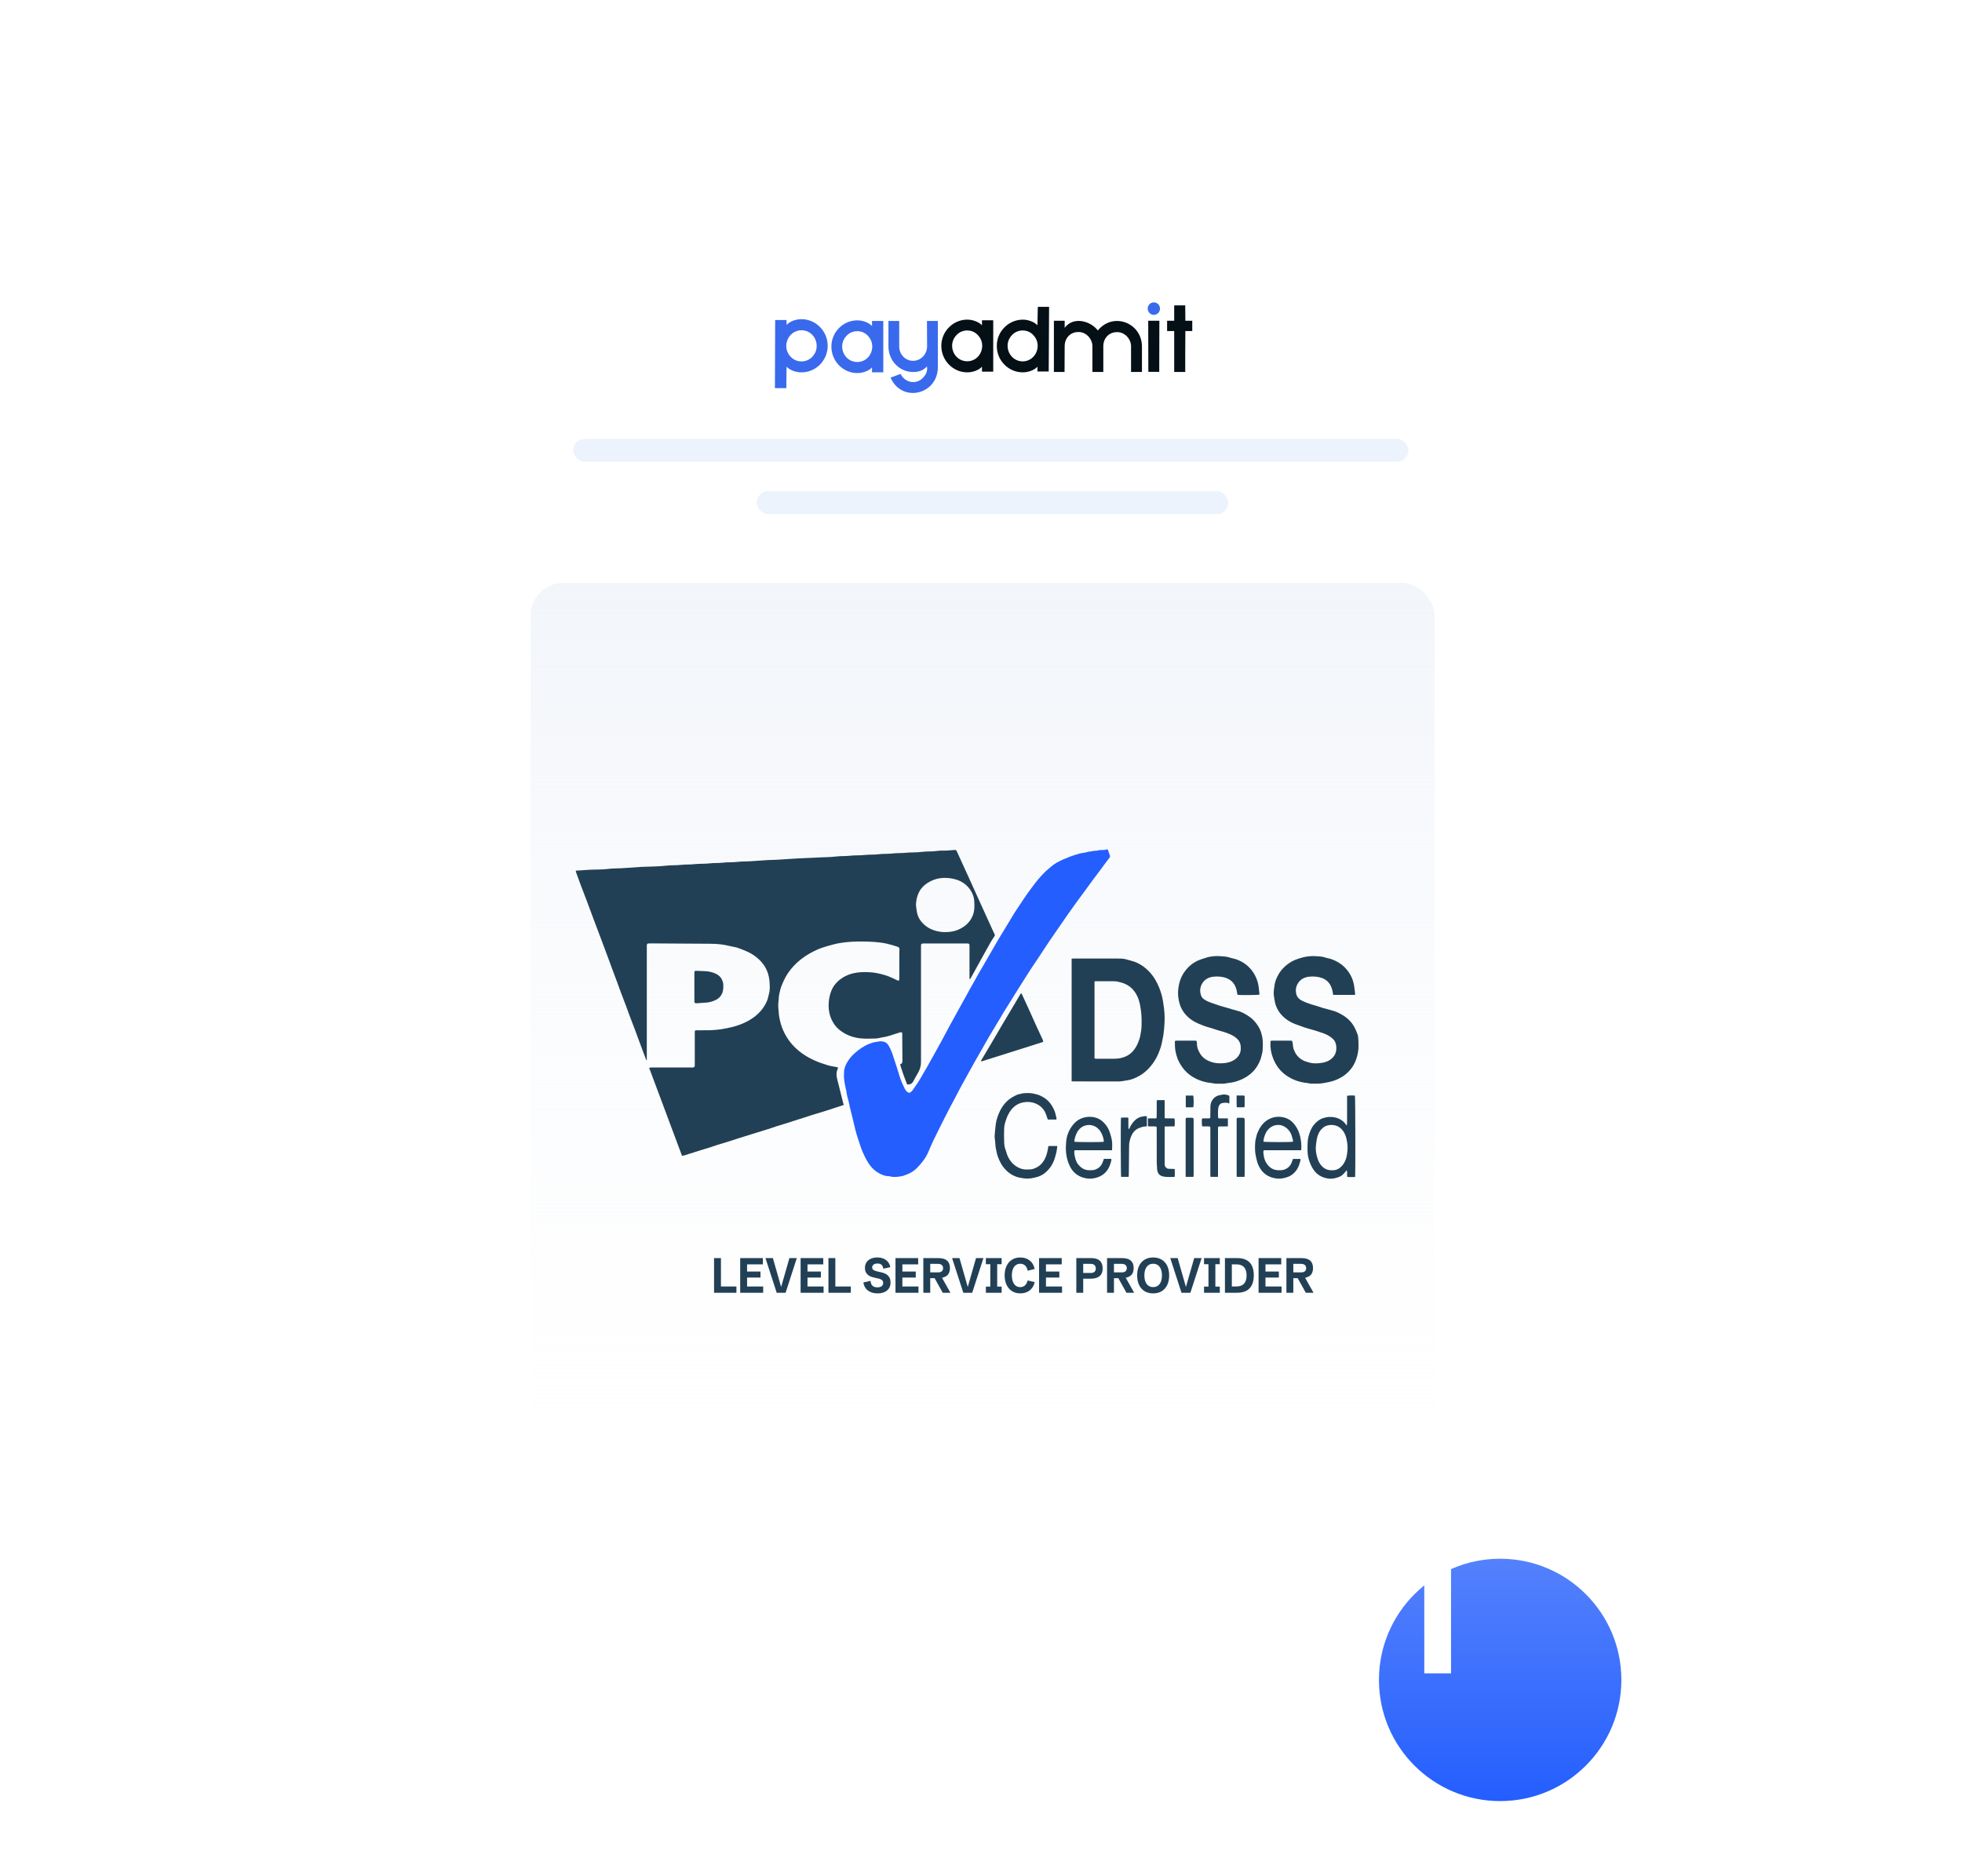 <?xml version="1.0" encoding="UTF-8"?>
<svg xmlns="http://www.w3.org/2000/svg" width="599" height="573" viewBox="0 0 599 573" fill="none">
  <g clip-path="url(#clip0_3395_7957)">
    <g filter="url(#filter0_d_3395_7957)" data-figma-bg-blur-radius="35.1">
      <rect x="156" y="47" width="287" height="131" rx="30" fill="white" fill-opacity="0.35" shape-rendering="crispEdges"></rect>
      <rect x="155.35" y="46.35" width="288.3" height="132.3" rx="30.65" stroke="white" stroke-opacity="0.4" stroke-width="1.3" shape-rendering="crispEdges"></rect>
    </g>
    <g filter="url(#filter1_d_3395_7957)" data-figma-bg-blur-radius="35.1">
      <rect x="156" y="395" width="287" height="131" rx="30" fill="white" fill-opacity="0.35" shape-rendering="crispEdges"></rect>
      <rect x="155.35" y="394.35" width="288.3" height="132.3" rx="30.65" stroke="white" stroke-opacity="0.4" stroke-width="1.3" shape-rendering="crispEdges"></rect>
    </g>
    <g filter="url(#filter2_d_3395_7957)" data-figma-bg-blur-radius="35.1">
      <rect x="138" y="61" width="324" height="452" rx="30" fill="url(#paint0_linear_3395_7957)" shape-rendering="crispEdges"></rect>
      <rect x="137.35" y="60.35" width="325.3" height="453.3" rx="30.65" stroke="white" stroke-opacity="0.4" stroke-width="1.3" shape-rendering="crispEdges"></rect>
    </g>
    <rect x="162" y="178" width="276" height="309" rx="10" fill="url(#paint1_linear_3395_7957)"></rect>
    <g clip-path="url(#clip4_3395_7957)">
      <path d="M197.325 323.754C197.009 322.924 196.691 322.095 196.377 321.265C195.932 320.078 195.486 318.891 195.046 317.702C194.685 316.727 194.341 315.748 193.976 314.779C193.457 313.4 192.917 312.031 192.399 310.652C191.979 309.54 191.586 308.418 191.169 307.306C190.638 305.892 190.087 304.488 189.559 303.074C189.142 301.962 188.753 300.838 188.34 299.723C187.992 298.779 187.626 297.842 187.277 296.901C186.677 295.279 186.087 293.653 185.484 292.033C184.777 290.129 184.063 288.229 183.349 286.327C182.642 284.446 181.928 282.57 181.223 280.689C180.525 278.827 179.842 276.96 179.142 275.097C178.538 273.497 177.914 271.903 177.31 270.303C176.832 269.031 176.368 267.753 175.903 266.475C175.842 266.307 175.819 266.125 175.771 265.928C175.889 265.891 175.955 265.851 176.024 265.851C177.808 265.795 179.582 265.573 181.374 265.561C182.88 265.552 184.393 265.498 185.885 265.321C187.202 265.167 188.517 265.213 189.832 265.129C191.748 265.005 193.664 264.856 195.581 264.737C196.389 264.685 197.202 264.695 198.01 264.657C199.724 264.578 201.447 264.575 203.146 264.374C204.817 264.176 206.497 264.286 208.157 264.094C209.361 263.956 210.57 264.054 211.76 263.912C213.41 263.713 215.076 263.844 216.714 263.648C218.013 263.491 219.314 263.601 220.598 263.442C222.118 263.253 223.653 263.377 225.161 263.194C226.441 263.04 227.718 263.096 228.993 263.014C230.832 262.895 232.668 262.748 234.506 262.636C235.314 262.587 236.127 262.608 236.936 262.561C239.04 262.437 241.143 262.295 243.247 262.159C243.36 262.152 243.474 262.141 243.587 262.136C245.863 262.035 248.142 261.937 250.419 261.83C252.057 261.753 253.705 261.755 255.326 261.549C256.735 261.369 258.152 261.486 259.547 261.318C261.032 261.138 262.526 261.26 263.999 261.087C265.427 260.916 266.867 261.049 268.279 260.862C269.707 260.673 271.143 260.804 272.554 260.626C273.891 260.458 275.232 260.573 276.556 260.414C278.098 260.231 279.656 260.386 281.176 260.168C282.882 259.925 284.6 260.105 286.299 259.834C287.148 259.699 288.032 259.792 288.897 259.75C289.705 259.71 290.511 259.615 291.317 259.568C291.925 259.533 291.928 259.549 292.17 260.082C292.781 261.421 293.389 262.762 293.999 264.101C294.857 265.98 295.717 267.858 296.57 269.739C297.138 270.989 297.697 272.247 298.265 273.497C299.231 275.63 300.202 277.761 301.171 279.892C301.871 281.43 302.571 282.967 303.273 284.505C303.389 284.759 303.537 285 303.646 285.257C303.742 285.486 303.752 285.706 303.589 285.944C303.181 286.54 302.776 287.141 302.42 287.767C301.473 289.435 300.549 291.115 299.62 292.793C298.538 294.746 297.466 296.704 296.387 298.66C296.316 298.789 296.215 298.899 296.106 299.046C295.922 298.831 295.991 298.6 295.991 298.394C295.986 295.293 295.986 292.19 295.986 289.089C295.986 288.145 295.958 288.108 295.01 288.108C290.73 288.106 286.453 288.108 282.173 288.108C282.059 288.108 281.946 288.108 281.833 288.115C281.303 288.157 281.195 288.271 281.18 288.816C281.173 289.096 281.18 289.377 281.18 289.657C281.18 301.186 281.18 312.715 281.18 324.242C281.18 325.406 280.907 326.479 280.36 327.462C279.861 328.357 279.326 329.233 278.868 330.147C278.468 330.946 277.81 331.177 277.014 331.201C276.677 330.729 274.824 325.459 274.826 324.973C275.425 324.859 275.517 324.436 275.51 323.892C275.477 321.221 275.47 318.548 275.453 315.877C275.453 315.765 275.453 315.652 275.442 315.54C275.411 315.288 275.258 315.183 275.008 315.225C274.878 315.246 274.749 315.274 274.621 315.314C273.511 315.667 272.406 316.038 271.291 316.372C270.789 316.524 270.268 316.613 269.755 316.718C269.116 316.849 268.475 316.97 267.834 317.092C267.704 317.115 267.572 317.134 267.442 317.136C266.028 317.143 264.61 317.234 263.205 317.132C260.542 316.938 258.112 316.057 256.066 314.311C255.34 313.692 254.753 312.93 254.273 312.098C253.193 310.224 252.858 308.203 253.016 306.075C253.104 304.894 253.349 303.757 253.773 302.654C254.346 301.172 255.31 299.983 256.578 299.032C257.572 298.284 258.677 297.73 259.875 297.384C261.162 297.013 262.479 296.856 263.827 296.856C265.114 296.856 266.396 296.908 267.65 297.155C269.321 297.487 270.964 297.945 272.51 298.684C273 298.917 273.49 299.153 273.983 299.387C274.331 299.551 274.518 299.448 274.551 299.065C274.567 298.88 274.56 298.691 274.56 298.504C274.562 295.999 274.565 293.496 274.57 290.991C274.57 290.617 274.586 290.244 274.598 289.872C274.61 289.515 274.459 289.274 274.108 289.15C273.031 288.774 271.942 288.449 270.822 288.192C268.435 287.645 266.017 287.561 263.582 287.517C261.105 287.472 258.644 287.596 256.208 288.014C255.048 288.213 253.914 288.564 252.771 288.863C252.267 288.993 251.772 289.159 251.277 289.321C249.863 289.776 248.536 290.419 247.245 291.139C245.451 292.136 243.844 293.375 242.437 294.856C241.117 296.244 240.023 297.798 239.243 299.546C238.878 300.361 238.508 301.186 238.274 302.041C238.008 303.025 237.772 304.028 237.742 305.06C237.728 305.544 237.631 306.023 237.607 306.507C237.586 306.953 237.603 307.402 237.622 307.846C237.636 308.124 237.711 308.399 237.718 308.678C237.747 309.743 237.919 310.783 238.164 311.82C238.479 313.152 238.956 314.421 239.582 315.631C240.631 317.653 242.048 319.391 243.808 320.854C245.239 322.046 246.818 322.987 248.517 323.765C249.886 324.392 251.308 324.868 252.741 325.308C253.577 325.562 254.459 325.667 255.321 325.838C255.359 325.845 255.397 325.843 255.434 325.85C255.835 325.929 255.927 326.069 255.75 326.422C255.373 327.175 255.335 327.967 255.442 328.773C255.491 329.142 255.588 329.504 255.677 329.866C255.995 331.152 256.323 332.434 256.646 333.717C256.877 334.636 257.101 335.556 257.332 336.477C257.407 336.774 257.499 337.066 257.6 337.419C256.853 337.666 256.184 337.893 255.51 338.113C254.282 338.514 253.054 338.921 251.819 339.309C250.52 339.715 249.212 340.089 247.914 340.496C247.016 340.776 246.13 341.087 245.236 341.377C244.683 341.557 244.124 341.716 243.568 341.893C242.418 342.26 241.27 342.639 240.117 343.001C239.045 343.34 237.966 343.653 236.893 343.994C235.986 344.284 235.086 344.604 234.181 344.901C233.669 345.069 233.151 345.218 232.637 345.377C231.475 345.735 230.313 346.092 229.154 346.452C228.006 346.807 226.858 347.162 225.713 347.527C224.598 347.882 223.488 348.256 222.373 348.606C221.282 348.948 220.181 349.261 219.09 349.604C218.197 349.887 217.315 350.207 216.422 350.495C215.837 350.681 215.239 350.831 214.652 351.013C213.761 351.291 212.875 351.586 211.986 351.868C211.484 352.027 210.98 352.179 210.478 352.336C209.941 352.504 209.41 352.686 208.871 352.845C208.677 352.901 208.47 352.906 208.216 352.941C204.874 343.996 201.541 335.08 198.192 326.118C198.366 326.065 198.482 326.006 198.6 325.997C198.805 325.978 199.014 325.988 199.222 325.988C203.106 325.988 206.988 325.988 210.872 325.988C211.041 325.988 211.211 325.992 211.381 325.988C211.986 325.967 212.111 325.847 212.114 325.259C212.118 323.95 212.114 322.644 212.114 321.335C212.114 319.391 212.114 317.449 212.114 315.505C212.114 315.374 212.109 315.244 212.116 315.113C212.14 314.704 212.206 314.631 212.63 314.627C213.459 314.615 214.289 314.622 215.119 314.615C215.854 314.608 216.589 314.622 217.322 314.578C218.241 314.522 219.163 314.461 220.073 314.321C221.199 314.145 222.323 313.93 223.431 313.655C225.83 313.056 228.098 312.138 230.106 310.673C231.925 309.346 233.323 307.666 234.19 305.588C234.452 304.96 234.548 304.264 234.742 303.605C235.102 302.376 235.031 301.116 234.944 299.875C234.789 297.658 234.068 295.641 232.59 293.91C231.237 292.326 229.571 291.195 227.664 290.391C226.837 290.043 226 289.713 225.154 289.416C224.734 289.269 224.282 289.213 223.844 289.117C223.462 289.033 223.075 288.965 222.696 288.872C220.881 288.419 219.031 288.218 217.167 288.201C211.4 288.152 205.632 288.129 199.865 288.096C199.3 288.094 198.734 288.087 198.168 288.101C197.577 288.115 197.483 288.218 197.471 288.797C197.466 288.965 197.471 289.134 197.471 289.302C197.471 300.457 197.471 311.612 197.471 322.768V323.709C197.421 323.721 197.369 323.733 197.32 323.742L197.325 323.754ZM279.639 276.404C279.726 277.048 279.811 277.691 279.901 278.336C280.063 279.507 280.551 280.546 281.291 281.455C282.616 283.084 284.383 284.002 286.42 284.432C287.834 284.731 289.26 284.706 290.683 284.458C291.859 284.252 292.936 283.808 293.945 283.173C294.925 282.554 295.736 281.792 296.356 280.803C296.931 279.888 297.294 278.92 297.417 277.852C297.525 276.901 297.508 275.957 297.428 275.004C297.351 274.053 297.051 273.17 296.606 272.361C295.38 270.132 293.398 268.847 290.942 268.344C288.157 267.774 285.484 268.092 283.059 269.711C282.029 270.401 281.18 271.251 280.615 272.354C279.964 273.621 279.665 274.974 279.641 276.406L279.639 276.404Z" fill="#224055"></path>
      <path d="M257.687 328.296C257.687 327.885 257.647 327.469 257.696 327.065C257.798 326.23 258.076 325.443 258.477 324.7C259.113 323.52 259.947 322.487 260.951 321.613C262.278 320.459 263.695 319.405 265.368 318.774C266.08 318.505 266.794 318.241 267.574 318.167C268.092 318.115 268.599 317.945 269.132 317.991C270.02 318.069 270.741 318.407 271.229 319.195C271.951 320.361 272.408 321.63 272.815 322.924C273.152 323.987 273.515 325.043 273.855 326.104C274.159 327.055 274.432 328.016 274.743 328.962C275.137 330.161 275.637 331.32 276.214 332.441C276.452 332.904 276.747 333.332 277.235 333.607C277.51 333.762 277.729 333.766 277.951 333.572C278.201 333.35 278.481 333.142 278.67 332.874C279.754 331.336 280.812 329.778 281.703 328.116C282.012 327.544 282.379 327.004 282.7 326.436C283.433 325.142 284.154 323.842 284.878 322.543C285.729 321.013 286.586 319.485 287.421 317.945C288.281 316.36 289.108 314.757 289.968 313.173C290.873 311.505 291.802 309.85 292.719 308.189C293.909 306.035 295.095 303.88 296.289 301.728C297.157 300.165 298.024 298.599 298.91 297.048C299.723 295.622 300.572 294.216 301.392 292.795C302.453 290.959 303.492 289.113 304.56 287.281C305.142 286.281 305.766 285.306 306.367 284.315C307.428 282.563 308.469 280.799 309.547 279.053C310.14 278.088 310.786 277.156 311.413 276.209C312.092 275.186 312.759 274.153 313.461 273.146C314.027 272.335 314.647 271.562 315.224 270.758C316.271 269.302 317.43 267.935 318.672 266.646C319.382 265.909 320.195 265.267 320.97 264.594C322.082 263.627 323.393 262.975 324.729 262.39C325.926 261.867 327.154 261.397 328.401 261.002C329.155 260.764 329.924 260.533 330.732 260.451C331.302 260.393 331.856 260.199 332.42 260.072C332.566 260.04 332.719 260.049 332.867 260.026C333.162 259.977 333.452 259.914 333.746 259.865C333.911 259.836 334.081 259.82 334.248 259.808C334.677 259.78 335.109 259.825 335.521 259.624C335.677 259.549 335.891 259.598 336.08 259.584C336.657 259.542 337.246 259.647 337.807 259.395C338.024 259.297 338.208 259.39 338.293 259.636C338.491 260.217 338.708 260.795 338.884 261.383C338.924 261.517 338.875 261.724 338.788 261.841C338.25 262.58 337.687 263.299 337.143 264.033C336.565 264.809 336 265.596 335.42 266.372C334.885 267.087 334.326 267.786 333.796 268.505C332.87 269.765 331.958 271.038 331.036 272.303C330.541 272.983 330.037 273.656 329.539 274.331C329.009 275.05 328.477 275.768 327.956 276.495C327.291 277.42 326.631 278.345 325.981 279.28C324.97 280.733 323.97 282.196 322.964 283.654C322.085 284.928 321.189 286.189 320.327 287.475C319.306 288.991 318.321 290.529 317.31 292.052C316.362 293.48 315.387 294.891 314.451 296.326C313.605 297.623 312.792 298.941 311.967 300.249C311.241 301.401 310.513 302.551 309.792 303.703C309.377 304.364 308.974 305.035 308.559 305.696C307.918 306.722 307.263 307.74 306.629 308.771C306.066 309.689 305.531 310.624 304.977 311.549C303.942 313.276 302.896 314.993 301.873 316.727C301.22 317.833 300.605 318.959 299.971 320.073C299.177 321.464 298.373 322.847 297.588 324.242C296.791 325.653 296.014 327.074 295.229 328.492C294.571 329.679 293.909 330.862 293.266 332.056C292.658 333.187 292.078 334.329 291.477 335.465C290.989 336.39 290.482 337.304 290.001 338.232C289.301 339.585 288.606 340.94 287.925 342.302C286.935 344.281 285.938 346.256 284.979 348.249C284.439 349.373 283.949 350.52 283.468 351.67C283.032 352.707 282.464 353.67 281.783 354.558C281.194 355.324 280.565 356.074 279.874 356.75C279.028 357.577 278.026 358.21 276.909 358.64C276.476 358.806 276.04 358.962 275.599 359.114C275.495 359.149 275.377 359.152 275.267 359.17C274.901 359.234 274.536 359.346 274.168 359.355C273.405 359.376 272.634 359.516 271.877 359.269C271.703 359.21 271.51 359.189 271.324 359.184C270.025 359.145 268.889 358.628 267.833 357.946C266.301 356.955 265.238 355.551 264.409 353.955C263.692 352.579 263.061 351.17 262.589 349.688C262.226 348.546 261.819 347.417 261.484 346.267C261.187 345.253 260.958 344.22 260.708 343.195C260.39 341.893 260.098 340.582 259.754 339.288C259.558 338.556 259.384 337.827 259.252 337.08C259.111 336.283 258.835 335.512 258.651 334.722C258.528 334.201 258.472 333.663 258.37 333.138C258.302 332.773 258.203 332.416 258.132 332.053C258.003 331.397 257.859 330.743 257.77 330.081C257.689 329.492 257.675 328.894 257.633 328.298C257.652 328.298 257.671 328.298 257.687 328.298V328.296Z" fill="#245EFE"></path>
      <path d="M327.168 330.203V292.749C327.397 292.735 327.597 292.709 327.797 292.709C332.49 292.709 337.182 292.692 341.875 292.721C342.711 292.725 343.555 292.84 344.366 293.111C344.948 293.305 345.561 293.417 346.143 293.615C348.188 294.316 349.852 295.571 351.262 297.167C352.176 298.202 352.876 299.375 353.468 300.621C354.036 301.812 354.448 303.053 354.78 304.32C354.96 305 355.044 305.705 355.16 306.402C355.466 308.245 355.629 310.105 355.546 311.97C355.488 313.344 355.386 314.718 355.184 316.087C355.035 317.083 354.773 318.05 354.583 319.034C354.474 319.592 354.26 320.134 354.066 320.676C353.663 321.791 353.176 322.866 352.544 323.875C351.639 325.319 350.555 326.597 349.188 327.642C348.16 328.427 347.036 329.023 345.834 329.474C345.311 329.67 344.755 329.82 344.201 329.892C343.307 330.009 342.435 330.25 341.521 330.247C336.979 330.233 332.438 330.24 327.896 330.238C327.656 330.238 327.418 330.215 327.168 330.203ZM334.156 299.67V323.254C334.425 323.275 334.665 323.31 334.905 323.312C335.905 323.319 336.904 323.338 337.901 323.312C339.398 323.272 340.901 323.445 342.386 323.05C343.3 322.807 344.156 322.476 344.894 321.901C346.032 321.013 346.857 319.877 347.399 318.548C347.719 317.758 348.026 316.961 348.158 316.113C348.283 315.304 348.467 314.496 348.5 313.683C348.568 312.042 348.563 310.407 348.356 308.766C348.229 307.748 348.059 306.743 347.785 305.764C347.477 304.661 346.998 303.612 346.289 302.689C345.763 302.004 345.158 301.413 344.408 300.955C343.772 300.565 343.121 300.254 342.391 300.06C341.665 299.868 340.948 299.658 340.194 299.653C338.384 299.642 336.576 299.642 334.766 299.639C334.583 299.639 334.399 299.66 334.158 299.674L334.156 299.67Z" fill="#224055"></path>
      <path d="M413.708 303.815H407.017C406.927 303.313 406.87 302.834 406.755 302.369C406.333 300.677 405.426 299.378 403.722 298.714C402.411 298.205 401.044 298.116 399.677 298.256C397.962 298.434 396.644 299.301 395.935 300.892C395.572 301.703 395.548 302.584 395.737 303.469C395.987 304.644 396.819 305.292 397.83 305.75C398.914 306.24 400.031 306.645 401.188 306.948C402.086 307.187 402.956 307.533 403.847 307.804C404.488 308 405.148 308.142 405.793 308.325C406.416 308.498 407.042 308.666 407.65 308.879C408.532 309.187 409.345 309.629 410.137 310.126C411.56 311.019 412.682 312.185 413.486 313.638C413.87 314.332 414.162 315.08 414.448 315.823C414.584 316.183 414.643 316.585 414.669 316.973C414.763 318.443 414.851 319.91 414.594 321.377C414.459 322.151 414.254 322.899 413.986 323.632C413.557 324.805 412.953 325.88 412.121 326.824C410.785 328.341 409.128 329.357 407.217 330.023C406.185 330.383 405.124 330.549 404.059 330.752C402.817 330.988 401.586 330.897 400.349 330.925C400.038 330.932 399.724 330.832 399.411 330.78C399.281 330.759 399.152 330.733 399.022 330.719C396.769 330.479 394.688 329.771 392.812 328.492C390.87 327.17 389.538 325.368 388.692 323.223C388.072 321.653 387.778 320.003 387.867 318.302C387.891 317.84 387.926 317.784 388.395 317.784C390.262 317.777 392.128 317.777 393.993 317.784C394.483 317.784 394.492 317.84 394.605 318.319C394.749 318.936 394.702 319.569 394.898 320.19C395.379 321.707 396.232 322.903 397.627 323.695C398.31 324.083 399.058 324.296 399.821 324.501C400.853 324.78 401.888 324.756 402.901 324.656C404.367 324.508 405.774 324.104 406.852 322.99C407.467 322.354 407.846 321.632 407.945 320.732C408.03 319.973 407.992 319.251 407.759 318.534C407.455 317.592 406.727 317.003 405.946 316.484C405.086 315.912 404.127 315.54 403.14 315.237C402.517 315.045 401.907 314.825 401.287 314.629C400.988 314.533 400.679 314.465 400.375 314.379C399.736 314.197 399.088 314.036 398.459 313.823C397.45 313.482 396.444 313.122 395.452 312.739C393.719 312.07 392.211 311.073 391.009 309.652C390.356 308.881 389.889 308.005 389.524 307.061C389.246 306.341 389.178 305.591 389.032 304.848C388.86 303.969 388.812 303.105 388.926 302.233C389.065 301.17 389.173 300.09 389.581 299.088C390.087 297.845 390.764 296.688 391.702 295.704C392.751 294.602 393.957 293.73 395.376 293.134C396.088 292.835 396.821 292.627 397.559 292.417C399.079 291.984 400.634 291.886 402.183 292.015C402.97 292.08 403.785 292.12 404.558 292.389C405.192 292.611 405.883 292.678 406.514 292.907C407.995 293.445 409.333 294.211 410.469 295.331C411.428 296.275 412.171 297.352 412.711 298.564C413.003 299.219 413.203 299.908 413.342 300.623C413.526 301.574 413.601 302.532 413.717 303.49C413.726 303.579 413.708 303.67 413.7 303.815H413.708Z" fill="#224055"></path>
      <path d="M358.735 317.839C358.926 317.818 359.108 317.783 359.289 317.783C361.099 317.779 362.907 317.779 364.717 317.783C365.313 317.783 365.36 317.835 365.407 318.407C365.414 318.501 365.433 318.594 365.433 318.685C365.421 319.882 365.857 320.938 366.499 321.919C367.269 323.099 368.389 323.81 369.718 324.27C370.955 324.697 372.219 324.775 373.494 324.679C374.776 324.583 376.008 324.256 377.069 323.489C377.842 322.931 378.405 322.195 378.676 321.279C378.78 320.926 378.799 320.543 378.811 320.171C378.841 319.094 378.568 318.101 377.788 317.318C377.222 316.75 376.553 316.297 375.82 315.965C374.731 315.475 373.609 315.08 372.442 314.79C371.53 314.563 370.651 314.215 369.753 313.935C369.183 313.757 368.589 313.643 368.03 313.432C366.534 312.865 365.016 312.337 363.699 311.385C361.917 310.098 360.67 308.462 360.088 306.322C359.805 305.284 359.652 304.233 359.661 303.179C359.671 302.165 359.81 301.151 360.074 300.148C360.352 299.092 360.753 298.097 361.337 297.195C362.494 295.412 364.04 294.033 366.027 293.204C366.784 292.888 367.583 292.669 368.367 292.421C369.857 291.947 371.403 291.891 372.933 292.015C373.739 292.08 374.573 292.115 375.365 292.393C375.982 292.61 376.649 292.685 377.269 292.895C379.221 293.557 380.878 294.676 382.143 296.286C382.923 297.279 383.501 298.398 383.892 299.623C384.238 300.702 384.321 301.805 384.446 302.91C384.476 303.186 384.495 303.464 384.519 303.733C384.113 303.882 378.639 303.927 377.804 303.782C377.719 303.336 377.646 302.864 377.538 302.399C377.135 300.663 376.195 299.37 374.465 298.702C373.149 298.195 371.783 298.111 370.418 298.265C368.775 298.45 367.477 299.258 366.779 300.8C366.291 301.882 366.31 303.013 366.741 304.121C366.92 304.581 367.264 304.939 367.668 305.214C368.311 305.654 369.02 305.967 369.76 306.217C370.661 306.523 371.552 306.855 372.454 307.147C373.039 307.336 373.642 307.474 374.234 307.644C374.912 307.841 375.589 308.049 376.268 308.245C376.925 308.434 377.592 308.6 378.245 308.806C378.99 309.042 379.699 309.374 380.366 309.778C381.113 310.231 381.837 310.72 382.475 311.327C383.322 312.133 383.991 313.061 384.531 314.084C384.903 314.788 385.113 315.542 385.294 316.323C385.652 317.863 385.549 319.403 385.462 320.945C385.429 321.524 385.179 322.09 385.068 322.669C384.908 323.517 384.538 324.277 384.139 325.029C383.218 326.761 381.872 328.076 380.17 329.055C379.108 329.668 377.976 330.1 376.798 330.418C376.223 330.572 375.617 330.619 375.026 330.712C374.839 330.742 374.653 330.763 374.469 330.794C374.175 330.841 373.882 330.925 373.585 330.932C372.775 330.95 371.964 330.953 371.156 330.932C370.842 330.925 370.531 330.836 370.218 330.784C370.107 330.766 369.996 330.74 369.885 330.731C367.778 330.539 365.815 329.894 364.026 328.791C362.803 328.037 361.771 327.058 360.936 325.87C360.354 325.041 359.845 324.181 359.494 323.242C359.209 322.482 359.004 321.7 358.858 320.891C358.697 320.017 358.709 319.15 358.686 318.276C358.683 318.15 358.716 318.022 358.742 317.844L358.735 317.839Z" fill="#224055"></path>
      <path d="M318.518 318.038C318.414 318.129 318.353 318.218 318.273 318.244C312.051 320.214 305.829 322.181 299.607 324.146C299.463 323.934 299.567 323.803 299.651 323.658C300.615 322.043 301.582 320.429 302.534 318.809C303.724 316.786 304.895 314.753 306.09 312.732C307.332 310.631 308.593 308.542 309.84 306.444C310.391 305.516 310.924 304.577 311.478 303.651C311.709 303.266 311.834 303.27 312.022 303.675C312.635 304.993 313.243 306.313 313.842 307.635C314.801 309.752 315.749 311.872 316.708 313.986C317.238 315.152 317.79 316.309 318.325 317.473C318.402 317.641 318.445 317.823 318.518 318.04V318.038Z" fill="#224055"></path>
      <path d="M322.51 341.87H319.889C319.707 341.333 319.542 340.807 319.351 340.288C318.767 338.715 317.709 337.617 316.125 336.965C314.968 336.489 313.771 336.419 312.599 336.601C310.473 336.93 308.993 338.218 307.961 340.059C307.457 340.959 307.134 341.924 306.849 342.898C306.693 343.431 306.582 343.994 306.568 344.548C306.53 346.02 306.504 347.497 306.58 348.969C306.618 349.698 306.712 350.446 307.009 351.147C307.219 351.64 307.303 352.186 307.504 352.684C308.072 354.105 308.953 355.317 310.24 356.161C311.178 356.778 312.239 357.168 313.403 357.133C314.058 357.114 314.709 357.163 315.361 356.967C316.33 356.675 317.176 356.196 317.869 355.483C318.722 354.605 319.255 353.544 319.592 352.366C319.804 351.628 319.934 350.885 320.04 350.132C320.047 350.081 320.087 350.034 320.122 349.962H322.734C322.762 350.027 322.792 350.062 322.788 350.093C322.67 350.801 322.646 351.525 322.427 352.217C322.314 352.567 322.236 352.929 322.14 353.287C321.616 355.264 320.577 356.934 318.981 358.224C318.267 358.804 317.431 359.206 316.509 359.456C315.397 359.757 314.287 359.977 313.134 359.902C312.726 359.876 312.319 359.799 311.916 359.729C311.458 359.647 311.004 359.591 310.551 359.442C309.62 359.136 308.772 358.706 308.008 358.105C306.705 357.082 305.746 355.799 305.081 354.292C304.723 353.481 304.416 352.656 304.265 351.777C304.19 351.34 304.046 350.913 303.992 350.476C303.891 349.644 303.832 348.808 303.752 347.976C303.719 347.642 303.629 347.307 303.655 346.978C303.74 345.828 303.844 344.676 303.98 343.531C304.103 342.485 304.383 341.461 304.758 340.482C305.416 338.772 306.347 337.229 307.758 335.996C308.586 335.274 309.531 334.764 310.511 334.309C310.89 334.133 311.343 334.119 311.751 334C312.521 333.773 313.306 333.794 314.096 333.794C314.907 333.794 315.677 333.984 316.457 334.175C317.287 334.381 318.02 334.762 318.732 335.206C320.023 336.007 320.938 337.134 321.605 338.47C321.97 339.202 322.248 339.963 322.368 340.781C322.418 341.12 322.67 341.428 322.507 341.868L322.51 341.87Z" fill="#224055"></path>
      <path d="M411.182 343.725C411.22 343.368 411.265 343.139 411.265 342.91C411.27 340.37 411.267 337.827 411.267 335.288C411.267 335.068 411.267 334.848 411.267 334.647C411.75 334.502 413.063 334.481 413.664 334.594C413.791 334.991 413.846 358.413 413.711 359.416C412.931 359.472 412.137 359.458 411.324 359.418C411.168 358.722 411.392 358.023 411.161 357.353C410.742 357.834 410.395 358.292 409.983 358.682C409.693 358.956 409.337 359.187 408.969 359.341C407.852 359.804 406.671 360.082 405.465 359.895C403.671 359.617 402.158 358.822 401.088 357.297C400.464 356.406 400.035 355.444 399.691 354.418C399.115 352.712 399.153 350.967 399.21 349.216C399.233 348.494 399.299 347.756 399.488 347.062C399.832 345.793 400.266 344.541 401.128 343.501C401.882 342.594 402.743 341.856 403.909 341.459C405.102 341.054 406.268 340.956 407.496 341.218C408.91 341.519 410.051 342.209 410.895 343.377C410.956 343.461 411.027 343.538 411.187 343.732L411.182 343.725ZM401.699 350.481C401.703 351.558 401.878 352.595 402.191 353.614C402.455 354.474 402.825 355.268 403.428 355.958C404.506 357.184 405.877 357.549 407.44 357.325C408.034 357.24 408.59 357.007 409.068 356.617C410.372 355.558 410.991 354.126 411.232 352.534C411.409 351.359 411.503 350.172 411.305 348.969C411.173 348.174 411.036 347.398 410.737 346.648C409.995 344.779 408.477 343.354 406.073 343.548C405.387 343.604 404.748 343.784 404.178 344.188C402.872 345.111 402.3 346.459 402.005 347.943C401.838 348.777 401.795 349.635 401.699 350.481Z" fill="#224055"></path>
      <path d="M339.522 351.247H328.087C327.938 351.668 327.957 352.051 328.016 352.404C328.2 353.516 328.417 354.633 329.145 355.551C330.031 356.666 331.139 357.388 332.636 357.362C333.218 357.353 333.79 357.374 334.363 357.17C335.353 356.82 336.069 356.191 336.503 355.257C336.706 354.824 336.842 354.359 337.015 353.894H339.287C339.287 354.088 339.324 354.275 339.279 354.443C338.99 355.558 338.624 356.638 337.896 357.572C337.203 358.463 336.331 359.065 335.27 359.46C334.229 359.848 333.161 360.016 332.075 359.895C330.948 359.769 329.88 359.432 328.909 358.79C327.554 357.89 326.755 356.621 326.199 355.149C325.395 353.023 325.287 350.81 325.504 348.597C325.688 346.709 326.369 344.959 327.606 343.466C328.264 342.671 329.039 341.996 329.996 341.597C331.318 341.045 332.687 340.9 334.118 341.202C335.485 341.489 336.529 342.237 337.396 343.256C338.04 344.013 338.518 344.891 338.829 345.826C339.119 346.702 339.378 347.604 339.499 348.515C339.612 349.375 339.522 350.263 339.522 351.245V351.247ZM336.963 348.67C336.963 348.441 336.998 348.23 336.956 348.039C336.696 346.856 336.303 345.763 335.435 344.833C333.788 343.062 330.91 343.097 329.322 345.057C328.596 345.952 328.29 347.001 328.028 348.078C327.983 348.265 328.021 348.473 328.021 348.66C328.568 348.796 336.362 348.805 336.96 348.672L336.963 348.67Z" fill="#224055"></path>
      <path d="M397.199 351.249H385.862C385.636 351.621 385.702 351.985 385.737 352.324C385.843 353.35 386.089 354.345 386.661 355.222C387.526 356.542 388.705 357.364 390.359 357.362C390.941 357.362 391.519 357.378 392.089 357.175C393.378 356.715 394.142 355.808 394.517 354.532C394.583 354.308 394.686 354.093 394.762 353.901H397.022C397.005 354.17 397.031 354.418 396.965 354.638C396.739 355.397 396.52 356.163 396.11 356.853C395.389 358.07 394.415 358.979 393.036 359.453C392.065 359.788 391.09 359.986 390.067 359.911C388.785 359.818 387.592 359.458 386.529 358.72C385.407 357.939 384.651 356.89 384.123 355.647C383.767 354.806 383.604 353.927 383.407 353.044C383.086 351.616 383.128 350.189 383.223 348.758C383.263 348.139 383.461 347.527 383.597 346.915C383.748 346.244 384.026 345.623 384.337 345.008C385.096 343.503 386.188 342.316 387.731 341.611C389.042 341.012 390.425 340.898 391.853 341.206C393.694 341.604 394.903 342.765 395.834 344.291C396.36 345.151 396.711 346.088 396.937 347.057C397.243 348.368 397.373 349.705 397.276 351.055C397.274 351.09 397.248 351.123 397.196 351.249H397.199ZM394.75 348.653C394.736 348.41 394.757 348.184 394.703 347.973C394.59 347.525 394.443 347.085 394.3 346.644C393.81 345.137 392.162 343.379 389.984 343.538C388.811 343.625 387.877 344.116 387.126 344.985C386.357 345.87 385.987 346.929 385.777 348.053C385.74 348.247 385.752 348.45 385.742 348.635C386.258 348.796 394.083 348.815 394.752 348.651L394.75 348.653Z" fill="#224055"></path>
      <path d="M371.819 359.388H369.566C369.549 359.161 369.519 358.93 369.519 358.696C369.516 354.943 369.519 351.191 369.519 347.436C369.519 346.52 369.519 345.606 369.519 344.69C369.519 344.006 369.488 343.978 368.774 343.975C368.192 343.973 367.612 343.975 367.049 343.975C366.893 343.531 366.865 342.281 366.983 341.571C367.115 341.557 367.258 341.529 367.402 341.526C367.93 341.522 368.458 341.531 368.984 341.522C369.455 341.512 369.505 341.463 369.514 341.008C369.523 340.578 369.514 340.148 369.516 339.72C369.523 339.047 369.516 338.374 369.545 337.704C369.608 336.21 370.765 334.71 372.281 334.456C372.738 334.378 373.179 334.243 373.657 334.236C374.159 334.227 374.626 334.327 375.081 334.495C375.192 334.537 375.333 334.694 375.335 334.799C375.349 335.488 375.331 336.178 375.319 336.867C375.319 336.895 375.274 336.921 375.225 336.977C374.664 336.661 374.034 336.741 373.431 336.797C372.729 336.862 372.253 337.262 372.059 337.905C371.741 338.972 371.897 340.054 371.875 341.131C371.868 341.452 371.967 341.515 372.359 341.522C373 341.533 373.638 341.526 374.279 341.526C374.463 341.526 374.647 341.526 374.876 341.526V343.947C374.642 343.959 374.442 343.975 374.239 343.978C373.617 343.982 372.995 343.968 372.375 343.985C371.946 343.996 371.887 344.069 371.864 344.48C371.854 344.648 371.859 344.816 371.859 344.985C371.859 349.522 371.859 354.06 371.859 358.596C371.859 358.853 371.835 359.11 371.821 359.388H371.819Z" fill="#224055"></path>
      <path d="M355.575 344.001C355.575 344.265 355.575 344.447 355.575 344.629C355.575 348.197 355.575 351.766 355.575 355.336C355.575 355.668 355.582 355.988 355.785 356.296C356.044 356.694 356.365 356.904 356.839 356.916C357.418 356.927 357.998 356.953 358.644 356.976C358.691 357.796 358.67 358.57 358.653 359.371C358.476 359.388 358.349 359.411 358.224 359.411C357.489 359.413 356.751 359.451 356.021 359.399C355.526 359.364 355.01 359.276 354.557 359.084C353.746 358.743 353.362 358.025 353.284 357.194C353.19 356.193 353.16 355.184 353.152 354.177C353.136 351.058 353.148 347.936 353.145 344.816C353.145 343.977 353.143 343.977 352.302 343.975C351.755 343.975 351.208 343.968 350.661 343.961C350.609 343.961 350.558 343.928 350.461 343.898V341.529H353.068C353.098 341.234 353.141 341.001 353.143 340.764C353.15 339.381 353.143 338 353.15 336.617C353.15 336.4 353.188 336.182 353.211 335.946H355.535C355.613 336.549 355.561 337.159 355.571 337.764C355.58 338.362 355.571 338.961 355.571 339.559C355.571 340.157 355.571 340.788 355.571 341.475C356.593 341.596 357.588 341.473 358.559 341.547C358.696 342.003 358.71 343.33 358.575 343.966C358.092 343.968 357.593 343.97 357.091 343.975C356.608 343.98 356.122 343.989 355.573 343.998L355.575 344.001Z" fill="#224055"></path>
      <path d="M211.998 301.418C211.998 300.074 211.998 298.728 211.998 297.384C211.998 297.216 211.998 297.048 212.009 296.88C212.031 296.592 212.179 296.44 212.485 296.455C213.445 296.497 214.404 296.518 215.361 296.576C216.226 296.63 217.072 296.786 217.89 297.083C219 297.485 219.933 298.1 220.435 299.205C220.642 299.66 220.812 300.128 220.824 300.646C220.845 301.619 220.847 302.572 220.407 303.486C220.025 304.28 219.457 304.871 218.691 305.275C217.602 305.85 216.435 306.156 215.196 306.203C214.409 306.231 213.624 306.315 212.839 306.371C212.726 306.378 212.613 306.376 212.5 306.371C212.137 306.348 212.045 306.261 212.007 305.899C211.991 305.752 211.998 305.6 211.998 305.451C211.998 304.107 211.998 302.761 211.998 301.418Z" fill="#224055"></path>
      <path d="M344.577 359.388H342.282C342.164 358.984 342.122 342.225 342.242 341.3C342.949 341.241 343.672 341.276 344.448 341.281C344.464 341.475 344.493 341.634 344.493 341.793C344.497 342.615 344.493 343.435 344.497 344.258C344.497 344.454 344.528 344.65 344.653 344.868C344.7 344.786 344.757 344.709 344.792 344.622C345.178 343.725 345.706 342.907 346.387 342.218C346.977 341.624 347.686 341.192 348.549 341.003C349.069 340.888 349.567 340.79 350.137 340.877V343.914C350.008 343.942 349.885 343.992 349.762 343.989C349.091 343.984 348.469 344.204 347.858 344.438C346.663 344.896 345.876 345.744 345.381 346.922C344.987 347.859 344.728 348.803 344.719 349.814C344.691 352.742 344.66 355.672 344.625 358.6C344.622 358.855 344.594 359.11 344.575 359.388H344.577Z" fill="#224055"></path>
      <path d="M379.953 359.392H377.598C377.582 359.212 377.549 359.037 377.549 358.86C377.546 353.221 377.546 347.583 377.549 341.947C377.549 341.379 377.593 341.339 378.154 341.332C378.588 341.328 379.022 341.321 379.453 341.337C379.858 341.351 379.971 341.482 379.995 341.891C380.002 342.022 379.997 342.152 379.997 342.283C379.997 347.735 379.997 353.186 379.997 358.638C379.997 358.874 379.971 359.112 379.955 359.397L379.953 359.392Z" fill="#224055"></path>
      <path d="M364.378 359.386H362.007C361.997 359.161 361.979 358.96 361.979 358.762C361.979 353.198 361.979 347.637 361.979 342.073C361.979 341.961 361.983 341.849 361.979 341.737C361.974 341.484 362.104 341.344 362.349 341.339C362.895 341.33 363.44 341.328 363.987 341.339C364.255 341.344 364.397 341.505 364.409 341.769C364.418 341.938 364.42 342.106 364.42 342.274C364.42 347.726 364.42 353.175 364.42 358.626C364.42 358.864 364.392 359.103 364.376 359.386H364.378Z" fill="#224055"></path>
      <path d="M362.02 334.561H364.284C364.461 335.019 364.485 337.495 364.31 338.124C363.573 338.166 362.816 338.15 362.02 338.131V334.561Z" fill="#224055"></path>
      <path d="M377.542 334.537C378.322 334.537 379.01 334.533 379.701 334.54C379.913 334.54 379.988 334.699 379.991 334.883C379.996 335.851 379.993 336.82 379.991 337.788C379.991 338.005 379.892 338.143 379.654 338.141C378.982 338.141 378.31 338.141 377.587 338.141C377.502 336.935 377.566 335.792 377.542 334.535V334.537Z" fill="#224055"></path>
    </g>
    <rect x="175" y="134" width="255" height="7" rx="3.5" fill="#E9F0FC" fill-opacity="0.79"></rect>
    <rect x="231" y="150" width="144" height="7" rx="3.5" fill="#E9F0FC" fill-opacity="0.79"></rect>
    <g clip-path="url(#clip5_3395_7957)">
      <path d="M207.438 94.921C207.438 93.593 208.407 93.041 209.603 93.689L219.016 98.79C220.212 99.438 221.182 101.041 221.182 102.369L221.182 118.494C221.182 119.822 220.212 120.374 219.016 119.726L209.603 114.625C208.407 113.977 207.437 112.375 207.437 111.046L207.438 94.921Z" fill="#050F16"></path>
      <path d="M207.903 94.702C207.903 93.374 208.873 92.823 210.069 93.471L219.482 98.572C220.678 99.22 221.648 100.822 221.648 102.15L221.648 118.276C221.648 119.604 220.678 120.155 219.482 119.507L210.069 114.406C208.873 113.758 207.903 112.156 207.903 110.828L207.903 94.702Z" fill="#050F16"></path>
      <path d="M207.903 94.702C207.903 93.374 208.873 92.823 210.069 93.471L219.482 98.572C220.678 99.22 221.648 100.822 221.648 102.15L221.648 118.276C221.648 119.604 220.678 120.155 219.482 119.507L210.069 114.406C208.873 113.758 207.903 112.156 207.903 110.828L207.903 94.702Z" fill="#050F16"></path>
      <path d="M219.812 98.778L207.903 110.321L207.903 110.828C207.903 112.156 208.873 113.758 210.069 114.406L219.482 119.507C220.678 120.155 221.648 119.604 221.648 118.276L221.648 102.15C221.648 100.946 220.852 99.518 219.812 98.778Z" fill="#083163"></path>
      <path d="M212.558 105.123C212.558 106.451 213.52 108.066 214.707 108.73L221.568 112.57L221.549 108.951L217.61 106.661L215.641 104.561L215.641 96.98L212.558 95.306L212.558 105.123Z" fill="#050F16" fill-opacity="0.47"></path>
      <path d="M215.332 87.706C215.332 86.377 216.294 85.839 217.481 86.503L226.492 91.546C227.678 92.21 228.64 93.825 228.64 95.154L228.64 111.279C228.64 112.607 227.678 113.146 226.492 112.481L217.481 107.439C216.294 106.774 215.332 105.159 215.332 103.831L215.332 87.706Z" fill="#050F16"></path>
      <path d="M215.783 87.487C215.783 86.159 216.745 85.62 217.932 86.284L226.943 91.327C228.129 91.991 229.091 93.607 229.091 94.935L229.091 111.06C229.091 112.389 228.129 112.927 226.943 112.263L217.932 107.22C216.745 106.556 215.783 104.941 215.783 103.612L215.783 87.487Z" fill="#396AED"></path>
      <path d="M299.795 97.797V99.337C298.925 98.383 297.223 97.687 295.597 97.614C291.136 97.431 287.355 101.132 287.392 105.641C287.392 110.076 290.947 113.704 295.295 113.704C297.034 113.704 298.887 113.008 299.795 111.981V113.484L303.235 113.484L303.235 97.797L299.795 97.797ZM295.295 110.332C291.098 110.295 289.207 105.201 292.005 102.342C293.745 100.436 296.845 100.436 298.547 102.342C301.345 105.201 299.454 110.295 295.295 110.332Z" fill="#050F16"></path>
      <path d="M316.844 93.701L316.731 99.337C315.861 98.383 314.16 97.687 312.534 97.614C308.072 97.467 304.291 101.132 304.329 105.641C304.291 110.076 307.883 113.704 312.231 113.704C313.971 113.704 315.823 113.008 316.731 111.981V113.448L320.172 113.448L320.285 93.701L316.844 93.701ZM312.231 110.369C308.034 110.295 306.144 105.201 308.942 102.342C310.681 100.436 313.782 100.436 315.483 102.342C318.281 105.201 316.39 110.295 312.231 110.369Z" fill="#050F16"></path>
      <path d="M348.639 105.824C348.601 98.53 339.829 95.195 335.178 100.913C332.834 97.907 327.653 96.588 325.045 100.106V97.944H321.755C321.755 101.975 321.755 109.599 321.755 113.594L325.007 113.594L325.045 105.641C325.082 103.148 326.859 101.352 329.279 101.389C331.548 101.352 333.476 103.442 333.514 105.641L333.514 113.594H336.842L336.842 105.641C336.879 103.185 338.657 101.389 341.076 101.426C343.345 101.389 345.273 103.478 345.311 105.641L345.311 113.594L348.639 113.594L348.639 105.824Z" fill="#050F16"></path>
      <path d="M350.591 113.557H353.918L353.956 97.944L350.553 97.944L350.591 113.557Z" fill="#050F16"></path>
      <path d="M361.888 101.096L361.851 108.573V113.594H358.485L358.485 101.096L356.319 101.096L356.319 97.944L358.485 97.944V93.252L361.851 93.252L361.888 97.944L363.999 97.944L363.999 101.096L361.888 101.096Z" fill="#050F16"></path>
      <path d="M354.145 94.242C354.145 95.305 353.313 96.148 352.254 96.148C351.234 96.148 350.402 95.305 350.402 94.242C350.402 93.179 351.234 92.336 352.254 92.336C353.313 92.336 354.145 93.179 354.145 94.242Z" fill="#396AED"></path>
      <path d="M244.675 97.467C242.936 97.467 241.083 98.164 240.138 99.227V97.724L236.659 97.724L236.584 118.528H240.062L240.138 111.981C241.008 112.934 242.709 113.631 244.373 113.704C248.91 113.887 252.691 110.185 252.691 105.604C252.691 101.132 249.099 97.467 244.675 97.467ZM248.003 108.939C246.263 110.845 243.125 110.845 241.386 108.939C238.55 106.044 240.478 100.913 244.713 100.839C248.91 100.913 250.838 106.044 248.003 108.939Z" fill="#396AED"></path>
      <path d="M266.228 98.017V99.556C265.358 98.603 263.656 97.907 262.031 97.834C257.569 97.65 253.788 101.352 253.826 105.861C253.826 110.295 257.38 113.924 261.728 113.924C263.467 113.924 265.32 113.228 266.228 112.201V113.704L269.668 113.704L269.668 98.017L266.228 98.017ZM261.728 110.552C257.531 110.515 255.64 105.421 258.439 102.562C260.178 100.656 263.278 100.656 264.98 102.562C267.778 105.421 265.887 110.515 261.728 110.552Z" fill="#396AED"></path>
      <path d="M286.331 98.017L283.003 98.017L283.041 105.787C283.041 108.206 281.113 110.185 278.768 110.185C276.424 110.185 274.533 108.243 274.533 105.824V98.017L271.244 98.017V105.787C271.244 110.002 274.42 113.411 278.428 113.594C280.281 113.631 281.68 113.301 283.003 111.908L283.06 112.461C283.06 113.634 282.625 114.474 281.831 115.317C279.789 117.589 276.235 116.893 274.949 114.181L271.887 115.317C275.29 123.087 286.217 120.595 286.331 112.201C286.331 107.84 286.331 102.342 286.331 98.017Z" fill="#396AED"></path>
    </g>
    <path d="M267.925 394.967C267.194 394.967 266.52 394.847 265.903 394.606C265.29 394.366 264.779 393.999 264.37 393.504C263.966 393.009 263.707 392.382 263.594 391.622L265.787 391.144C265.823 391.811 266.016 392.308 266.366 392.637C266.72 392.96 267.224 393.122 267.878 393.122C268.309 393.122 268.652 393.06 268.906 392.938C269.165 392.815 269.351 392.654 269.465 392.453C269.578 392.247 269.635 392.022 269.635 391.777C269.635 391.385 269.499 391.086 269.226 390.88C268.958 390.669 268.606 390.517 268.171 390.424L267.183 390.218C266.842 390.15 266.491 390.057 266.127 389.939C265.764 389.816 265.426 389.645 265.113 389.424C264.804 389.199 264.552 388.908 264.357 388.55C264.166 388.187 264.07 387.734 264.07 387.19C264.07 386.499 264.234 385.916 264.561 385.441C264.892 384.965 265.34 384.608 265.903 384.368C266.47 384.123 267.113 384 267.83 384C268.529 384 269.156 384.115 269.71 384.345C270.268 384.576 270.729 384.911 271.092 385.352C271.456 385.789 271.696 386.323 271.814 386.955L269.662 387.433C269.621 387.109 269.537 386.83 269.41 386.595C269.287 386.355 269.106 386.171 268.865 386.043C268.625 385.911 268.304 385.845 267.905 385.845C267.551 385.845 267.251 385.896 267.006 385.999C266.765 386.102 266.581 386.244 266.454 386.426C266.332 386.602 266.27 386.81 266.27 387.05C266.27 387.398 266.425 387.668 266.733 387.859C267.047 388.045 267.476 388.195 268.021 388.307L269.036 388.528C269.508 388.626 269.962 388.79 270.398 389.02C270.834 389.246 271.19 389.569 271.467 389.99C271.744 390.412 271.882 390.963 271.882 391.644C271.882 392.36 271.714 392.965 271.378 393.46C271.042 393.955 270.577 394.33 269.982 394.584C269.392 394.839 268.706 394.967 267.925 394.967Z" fill="#224055"></path>
    <path d="M273.394 394.775V384.191H280.314V386.11H275.499V388.293H279.585V390.13H275.499V392.857H280.409V394.775H273.394Z" fill="#224055"></path>
    <path d="M281.894 394.775V384.191H286.519C288.852 384.191 290.019 385.213 290.019 387.256C290.019 389.3 288.768 390.321 286.267 390.321H283.999V394.775H281.894ZM287.813 394.775L284.993 389.704H287.322L290.169 394.775H287.813ZM283.999 388.557H286.389C286.88 388.557 287.256 388.447 287.52 388.226C287.788 388.001 287.922 387.68 287.922 387.264C287.922 386.842 287.785 386.519 287.513 386.293C287.245 386.068 286.859 385.955 286.355 385.955H283.999V388.557Z" fill="#224055"></path>
    <path d="M294.099 394.775L290.673 384.191H292.934L295.556 393.35H295.359L297.981 384.191H300.242L296.816 394.775H294.099Z" fill="#224055"></path>
    <path d="M300.984 394.775V392.901H302.34V386.065H300.984V384.191H305.8V386.065H304.444V392.901H305.8V394.775H300.984Z" fill="#224055"></path>
    <path d="M311.521 394.967C310.544 394.967 309.695 394.739 308.973 394.283C308.256 393.827 307.7 393.188 307.305 392.365C306.914 391.536 306.719 390.569 306.719 389.461C306.719 388.368 306.912 387.413 307.298 386.595C307.684 385.776 308.236 385.139 308.953 384.684C309.67 384.228 310.524 384 311.514 384C312.626 384 313.571 384.301 314.347 384.904C315.128 385.502 315.641 386.369 315.886 387.506L313.748 388.043C313.612 387.332 313.346 386.8 312.951 386.448C312.56 386.095 312.079 385.918 311.507 385.918C310.958 385.918 310.49 386.065 310.104 386.359C309.723 386.653 309.43 387.068 309.225 387.602C309.026 388.131 308.926 388.758 308.926 389.483C308.926 390.209 309.028 390.841 309.232 391.38C309.437 391.914 309.729 392.328 310.111 392.622C310.492 392.911 310.949 393.056 311.48 393.056C312.052 393.056 312.533 392.879 312.924 392.526C313.314 392.173 313.58 391.676 313.72 391.034L315.907 391.512C315.643 392.619 315.124 393.472 314.347 394.07C313.571 394.668 312.629 394.967 311.521 394.967Z" fill="#224055"></path>
    <path d="M317.228 394.775V384.191H324.148V386.11H319.333V388.293H323.419V390.13H319.333V392.857H324.243V394.775H317.228Z" fill="#224055"></path>
    <path d="M328.602 394.775V384.191H333.138C334.309 384.191 335.186 384.456 335.767 384.985C336.352 385.514 336.645 386.301 336.645 387.344C336.645 388.378 336.334 389.162 335.712 389.696C335.09 390.226 334.148 390.49 332.886 390.49H330.706V394.775H328.602ZM330.706 388.734H333.008C333.508 388.734 333.889 388.614 334.153 388.373C334.416 388.128 334.548 387.788 334.548 387.352C334.548 386.945 334.42 386.612 334.166 386.352C333.916 386.087 333.519 385.955 332.974 385.955H330.706V388.734Z" fill="#224055"></path>
    <path d="M337.987 394.775V384.191H342.611C344.945 384.191 346.112 385.213 346.112 387.256C346.112 389.3 344.861 390.321 342.359 390.321H340.092V394.775H337.987ZM343.906 394.775L341.086 389.704H343.415L346.262 394.775H343.906ZM340.092 388.557H342.482C342.972 388.557 343.349 388.447 343.613 388.226C343.881 388.001 344.014 387.68 344.014 387.264C344.014 386.842 343.878 386.519 343.606 386.293C343.338 386.068 342.952 385.955 342.448 385.955H340.092V388.557Z" fill="#224055"></path>
    <path d="M352.058 394.967C351.054 394.967 350.187 394.746 349.456 394.305C348.725 393.859 348.162 393.227 347.767 392.409C347.372 391.585 347.175 390.61 347.175 389.483C347.175 388.351 347.372 387.376 347.767 386.558C348.162 385.74 348.725 385.11 349.456 384.669C350.187 384.223 351.057 384 352.065 384C353.068 384 353.935 384.223 354.666 384.669C355.397 385.11 355.96 385.74 356.355 386.558C356.75 387.376 356.948 388.351 356.948 389.483C356.948 390.61 356.75 391.585 356.355 392.409C355.96 393.227 355.397 393.859 354.666 394.305C353.935 394.746 353.066 394.967 352.058 394.967ZM352.058 393.048C352.621 393.048 353.102 392.906 353.502 392.622C353.901 392.338 354.208 391.931 354.421 391.402C354.635 390.868 354.741 390.228 354.741 389.483C354.741 388.734 354.635 388.094 354.421 387.565C354.208 387.036 353.901 386.629 353.502 386.345C353.102 386.061 352.621 385.918 352.058 385.918C351.499 385.918 351.02 386.061 350.621 386.345C350.221 386.629 349.915 387.036 349.701 387.565C349.488 388.094 349.381 388.734 349.381 389.483C349.381 390.228 349.488 390.868 349.701 391.402C349.915 391.931 350.221 392.338 350.621 392.622C351.02 392.906 351.499 393.048 352.058 393.048Z" fill="#224055"></path>
    <path d="M360.708 394.775L357.282 384.191H359.543L362.165 393.35H361.967L364.59 384.191H366.851L363.425 394.775H360.708Z" fill="#224055"></path>
    <path d="M367.593 394.775V392.901H368.948V386.065H367.593V384.191H372.408V386.065H371.053V392.901H372.408V394.775H367.593Z" fill="#224055"></path>
    <path d="M373.975 394.775V384.191H377.714C378.89 384.191 379.85 384.399 380.595 384.816C381.344 385.227 381.896 385.825 382.25 386.609C382.608 387.393 382.788 388.342 382.788 389.454C382.788 390.625 382.595 391.605 382.209 392.394C381.827 393.183 381.258 393.778 380.499 394.18C379.741 394.577 378.801 394.775 377.68 394.775H373.975ZM376.079 392.857H377.455C379.539 392.857 380.581 391.732 380.581 389.483C380.581 388.773 380.47 388.168 380.247 387.668C380.029 387.163 379.693 386.778 379.239 386.514C378.785 386.244 378.204 386.11 377.496 386.11H376.079V392.857Z" fill="#224055"></path>
    <path d="M384.245 394.775V384.191H391.165V386.11H386.35V388.293H390.436V390.13H386.35V392.857H391.26V394.775H384.245Z" fill="#224055"></path>
    <path d="M392.745 394.775V384.191H397.369C399.703 384.191 400.87 385.213 400.87 387.256C400.87 389.3 399.619 390.321 397.118 390.321H394.85V394.775H392.745ZM398.664 394.775L395.844 389.704H398.173L401.02 394.775H398.664ZM394.85 388.557H397.24C397.73 388.557 398.107 388.447 398.371 388.226C398.639 388.001 398.773 387.68 398.773 387.264C398.773 386.842 398.636 386.519 398.364 386.293C398.096 386.068 397.71 385.955 397.206 385.955H394.85V388.557Z" fill="#224055"></path>
    <path d="M218 394.776V384.191H220.105V392.857H224.831V394.776H218Z" fill="#224055"></path>
    <path d="M225.982 394.776V384.191H232.902V386.11H228.087V388.293H232.173V390.13H228.087V392.857H232.997V394.776H225.982Z" fill="#224055"></path>
    <path d="M237.124 394.776L233.699 384.191H235.96L238.582 393.35H238.384L241.007 384.191H243.268L239.842 394.776H237.124Z" fill="#224055"></path>
    <path d="M244.426 394.776V384.191H251.345V386.11H246.53V388.293H250.616V390.13H246.53V392.857H251.441V394.776H244.426Z" fill="#224055"></path>
    <path d="M252.925 394.776V384.191H255.03V392.857H259.756V394.776H252.925Z" fill="#224055"></path>
    <g filter="url(#filter3_d_3395_7957)">
      <circle cx="438" cy="493" r="37" fill="url(#paint2_linear_3395_7957)"></circle>
      <circle cx="438" cy="493" r="37" fill="url(#paint3_linear_3395_7957)"></circle>
    </g>
    <path d="M434.835 511V483.846C433.318 485.288 431.881 486.45 430.524 487.329C429.168 488.209 427.66 488.939 426 489.519V481.497C427.089 481.075 428.195 480.556 429.32 479.94C430.462 479.307 431.658 478.445 432.907 477.354C434.174 476.263 435.486 474.812 436.843 473H443V511H434.835Z" fill="white"></path>
  </g>
  <defs>
    <filter id="filter0_d_3395_7957" x="119.599" y="10.6" width="359.802" height="203.8" filterUnits="userSpaceOnUse" color-interpolation-filters="sRGB">
      <feFlood flood-opacity="0" result="BackgroundImageFix"></feFlood>
      <feColorMatrix in="SourceAlpha" type="matrix" values="0 0 0 0 0 0 0 0 0 0 0 0 0 0 0 0 0 0 127 0" result="hardAlpha"></feColorMatrix>
      <feOffset dy="5.2"></feOffset>
      <feGaussianBlur stdDeviation="10"></feGaussianBlur>
      <feComposite in2="hardAlpha" operator="out"></feComposite>
      <feColorMatrix type="matrix" values="0 0 0 0 0.731 0 0 0 0 0.793 0 0 0 0 0.915 0 0 0 0.38 0"></feColorMatrix>
      <feBlend mode="normal" in2="BackgroundImageFix" result="effect1_dropShadow_3395_7957"></feBlend>
      <feBlend mode="normal" in="SourceGraphic" in2="effect1_dropShadow_3395_7957" result="shape"></feBlend>
    </filter>
    <clipPath id="bgblur_1_3395_7957_clip_path" transform="translate(-119.599 -10.6)">
      <rect x="156" y="47" width="287" height="131" rx="30"></rect>
    </clipPath>
    <filter id="filter1_d_3395_7957" x="119.599" y="358.6" width="359.802" height="203.8" filterUnits="userSpaceOnUse" color-interpolation-filters="sRGB">
      <feFlood flood-opacity="0" result="BackgroundImageFix"></feFlood>
      <feColorMatrix in="SourceAlpha" type="matrix" values="0 0 0 0 0 0 0 0 0 0 0 0 0 0 0 0 0 0 127 0" result="hardAlpha"></feColorMatrix>
      <feOffset dy="5.2"></feOffset>
      <feGaussianBlur stdDeviation="10"></feGaussianBlur>
      <feComposite in2="hardAlpha" operator="out"></feComposite>
      <feColorMatrix type="matrix" values="0 0 0 0 0.731 0 0 0 0 0.793 0 0 0 0 0.915 0 0 0 0.38 0"></feColorMatrix>
      <feBlend mode="normal" in2="BackgroundImageFix" result="effect1_dropShadow_3395_7957"></feBlend>
      <feBlend mode="normal" in="SourceGraphic" in2="effect1_dropShadow_3395_7957" result="shape"></feBlend>
    </filter>
    <clipPath id="bgblur_2_3395_7957_clip_path" transform="translate(-119.599 -358.6)">
      <rect x="156" y="395" width="287" height="131" rx="30"></rect>
    </clipPath>
    <filter id="filter2_d_3395_7957" x="101.599" y="24.6" width="396.802" height="524.8" filterUnits="userSpaceOnUse" color-interpolation-filters="sRGB">
      <feFlood flood-opacity="0" result="BackgroundImageFix"></feFlood>
      <feColorMatrix in="SourceAlpha" type="matrix" values="0 0 0 0 0 0 0 0 0 0 0 0 0 0 0 0 0 0 127 0" result="hardAlpha"></feColorMatrix>
      <feOffset dy="5.2"></feOffset>
      <feGaussianBlur stdDeviation="10"></feGaussianBlur>
      <feComposite in2="hardAlpha" operator="out"></feComposite>
      <feColorMatrix type="matrix" values="0 0 0 0 0.731 0 0 0 0 0.793 0 0 0 0 0.915 0 0 0 0.38 0"></feColorMatrix>
      <feBlend mode="normal" in2="BackgroundImageFix" result="effect1_dropShadow_3395_7957"></feBlend>
      <feBlend mode="normal" in="SourceGraphic" in2="effect1_dropShadow_3395_7957" result="shape"></feBlend>
    </filter>
    <clipPath id="bgblur_3_3395_7957_clip_path" transform="translate(-101.599 -24.6)">
      <rect x="138" y="61" width="324" height="452" rx="30"></rect>
    </clipPath>
    <filter id="filter3_d_3395_7957" x="321" y="376" width="274" height="274" filterUnits="userSpaceOnUse" color-interpolation-filters="sRGB">
      <feFlood flood-opacity="0" result="BackgroundImageFix"></feFlood>
      <feColorMatrix in="SourceAlpha" type="matrix" values="0 0 0 0 0 0 0 0 0 0 0 0 0 0 0 0 0 0 127 0" result="hardAlpha"></feColorMatrix>
      <feOffset dx="20" dy="20"></feOffset>
      <feGaussianBlur stdDeviation="50"></feGaussianBlur>
      <feComposite in2="hardAlpha" operator="out"></feComposite>
      <feColorMatrix type="matrix" values="0 0 0 0 0.032 0 0 0 0 0.173 0 0 0 0 0.562 0 0 0 0.63 0"></feColorMatrix>
      <feBlend mode="normal" in2="BackgroundImageFix" result="effect1_dropShadow_3395_7957"></feBlend>
      <feBlend mode="normal" in="SourceGraphic" in2="effect1_dropShadow_3395_7957" result="shape"></feBlend>
    </filter>
    <linearGradient id="paint0_linear_3395_7957" x1="300" y1="61" x2="300" y2="513" gradientUnits="userSpaceOnUse">
      <stop stop-color="white"></stop>
      <stop offset="1" stop-color="white" stop-opacity="0.77"></stop>
    </linearGradient>
    <linearGradient id="paint1_linear_3395_7957" x1="300" y1="178" x2="300" y2="487" gradientUnits="userSpaceOnUse">
      <stop stop-color="#F2F5FA"></stop>
      <stop offset="1" stop-color="white" stop-opacity="0.04"></stop>
    </linearGradient>
    <linearGradient id="paint2_linear_3395_7957" x1="438" y1="456" x2="438" y2="530" gradientUnits="userSpaceOnUse">
      <stop stop-color="white"></stop>
      <stop offset="1" stop-color="#E0E8FF"></stop>
    </linearGradient>
    <linearGradient id="paint3_linear_3395_7957" x1="438" y1="456" x2="438" y2="530" gradientUnits="userSpaceOnUse">
      <stop stop-color="#5481FC"></stop>
      <stop offset="1" stop-color="#245EFE"></stop>
    </linearGradient>
    <clipPath id="clip0_3395_7957">
      <rect width="599" height="573" rx="50" fill="white"></rect>
    </clipPath>
    <clipPath id="clip4_3395_7957">
      <rect width="240" height="101" fill="white" transform="translate(175 259)"></rect>
    </clipPath>
    <clipPath id="clip5_3395_7957">
      <rect width="128" height="34" fill="white" transform="translate(236 86)"></rect>
    </clipPath>
  </defs>
</svg>
